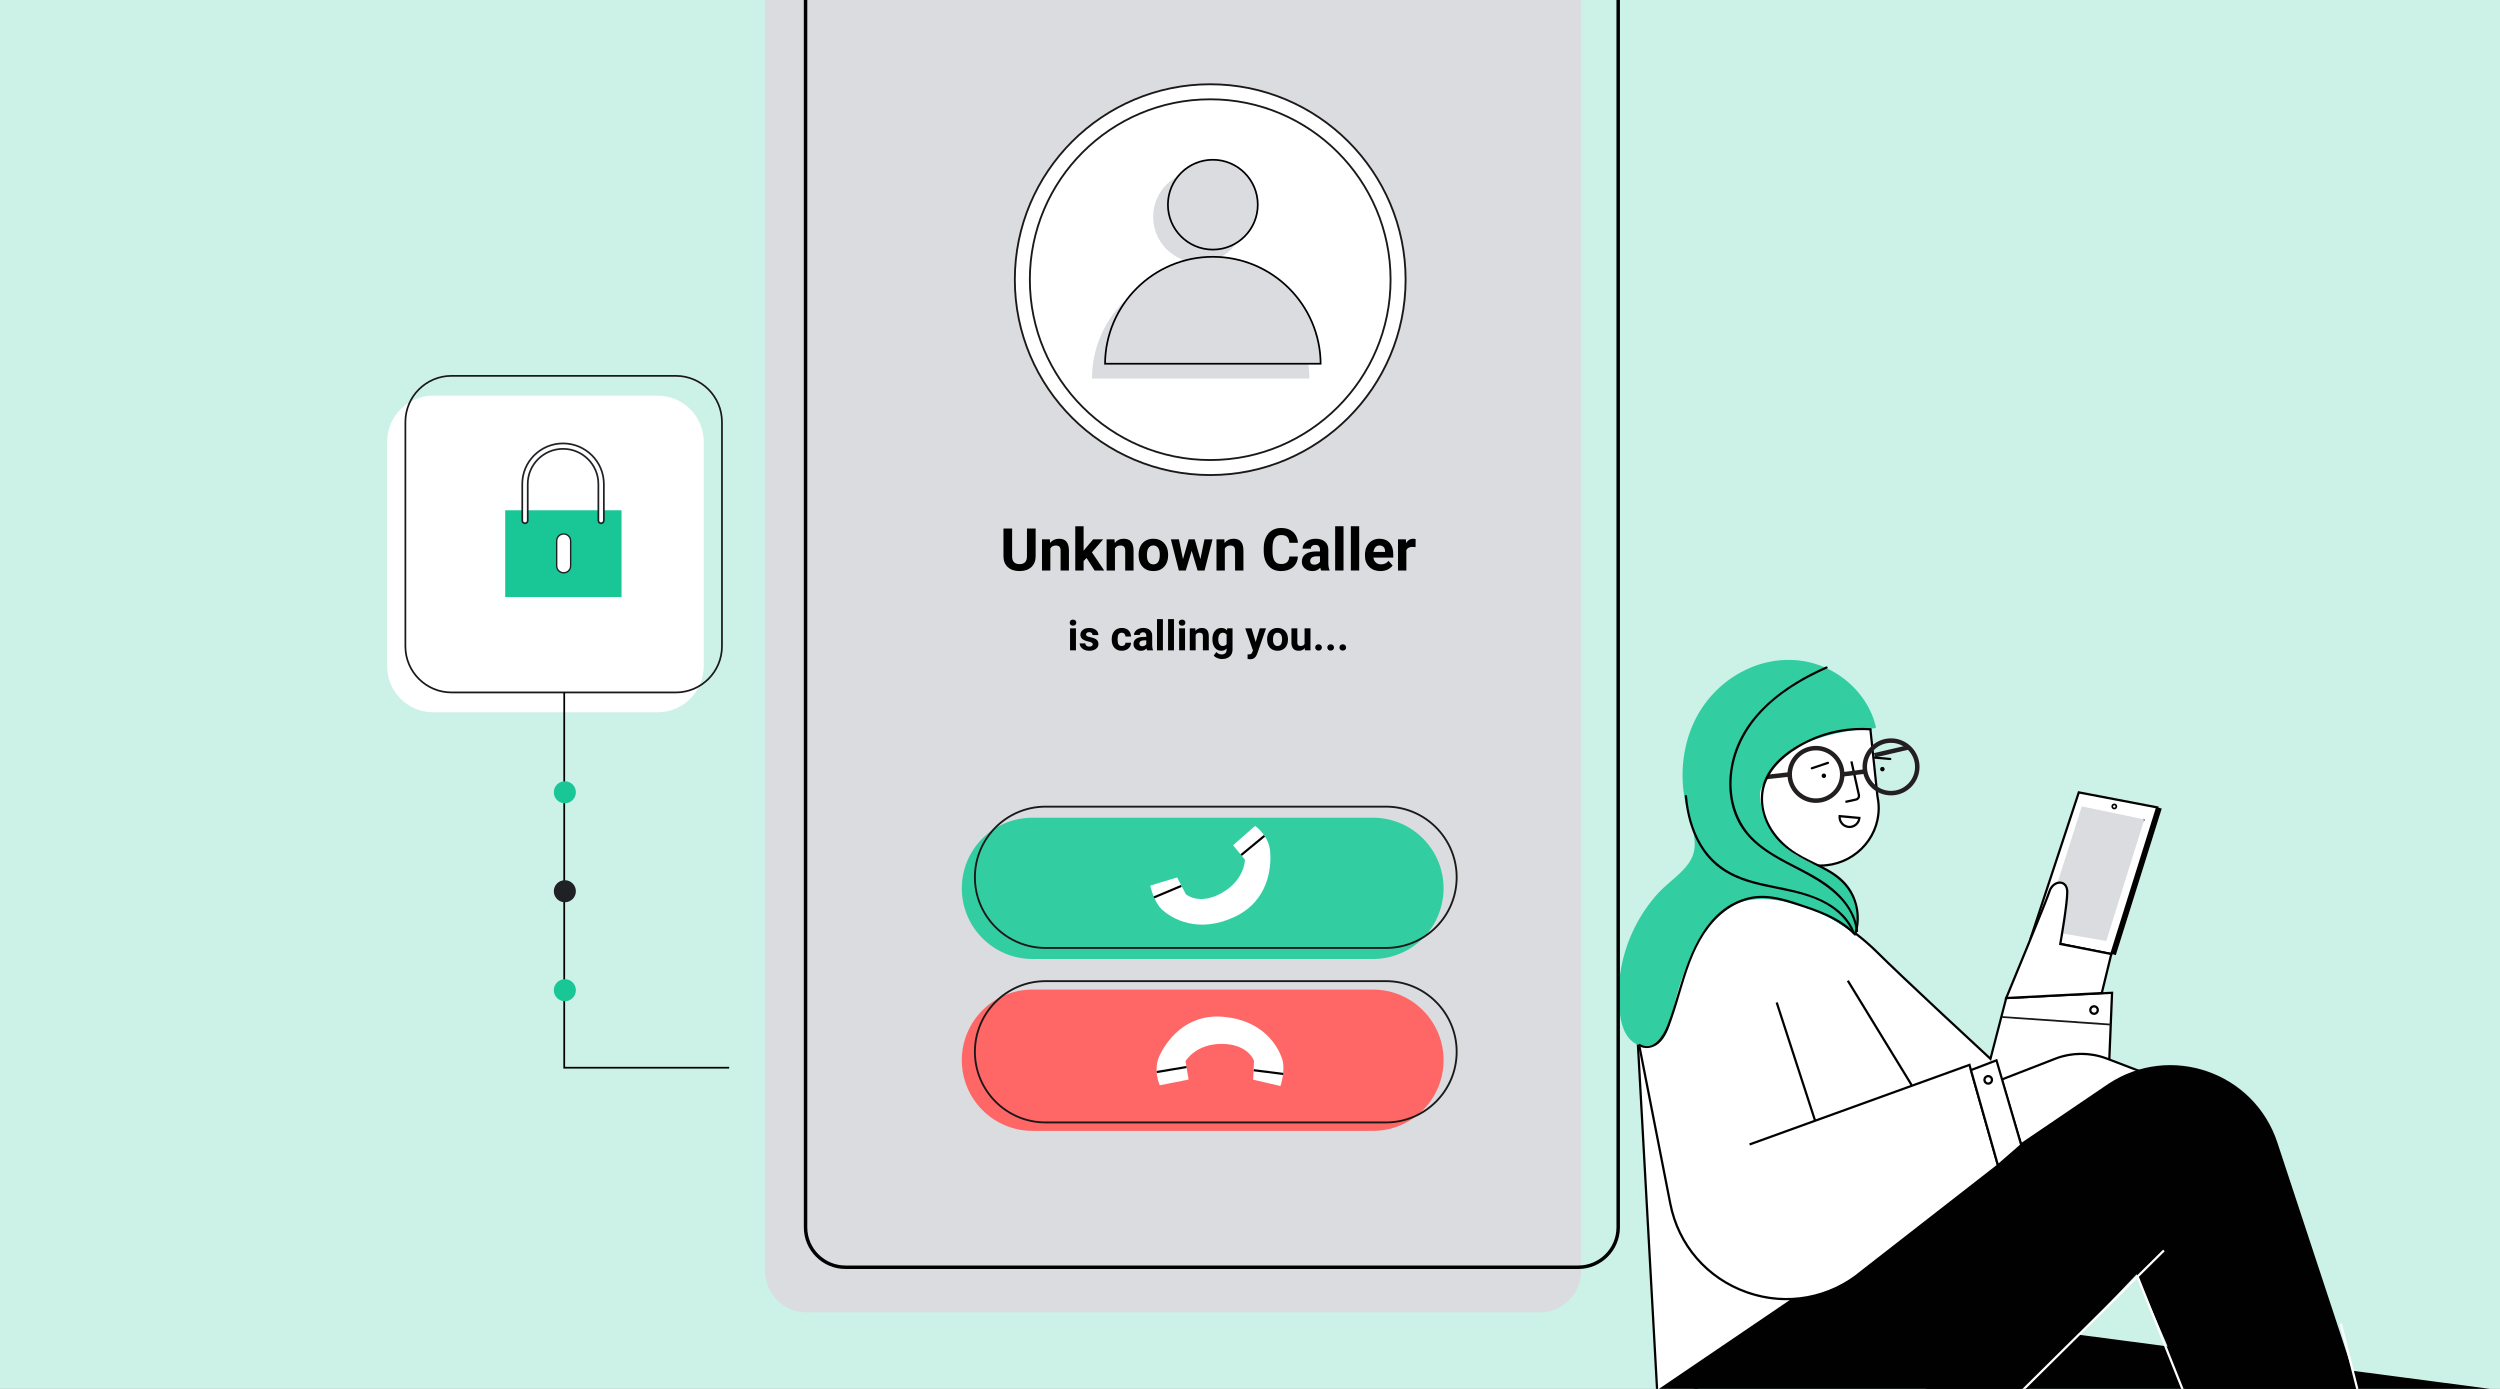 <svg width="1440" height="800" viewBox="0 0 1440 800" fill="none" xmlns="http://www.w3.org/2000/svg">
<rect x="0" y="0" width="1440" height="800" fill="#808080" stroke="none"/>
<g clip-path="url(#clip0_5_138)">
<rect width="1440" height="800" fill="#CCF2E8"/>
<path d="M886.76 755.95H464.67C451.42 755.95 440.67 745.21 440.67 731.95V-6.98C440.67 -20.23 451.41 -30.98 464.67 -30.98H886.75C900 -30.98 910.75 -20.24 910.75 -6.98V731.96C910.76 745.21 900.01 755.95 886.76 755.95Z" fill="#DADCE0"/>
<path d="M1439.51 800.676L1146.12 762.056L1033.68 877.046L1425.68 877.336L1439.51 800.676Z" fill="#010101"/>
<path d="M1438.64 803.126C1438.64 807.016 1425.67 877.046 1425.67 877.046H1465.35C1469.5 877.046 1473.16 874.306 1474.32 870.316L1501.2 777.836C1502.15 774.566 1498.12 772.176 1495.71 774.586L1468.47 801.826L1438.64 803.126Z" fill="white"/>
<path d="M1465.35 877.696H1424.89L1425.03 876.926C1429.51 852.726 1437.99 806.156 1437.99 803.116V802.496L1468.19 801.186L1495.25 774.126C1496.56 772.816 1498.45 772.576 1500.05 773.516C1501.65 774.466 1502.35 776.226 1501.83 778.016L1474.95 870.496C1473.71 874.736 1469.77 877.696 1465.35 877.696ZM1426.46 876.396H1465.36C1469.2 876.396 1472.63 873.816 1473.7 870.136L1500.58 777.656C1501 776.206 1500.2 775.126 1499.39 774.646C1498.58 774.166 1497.25 773.976 1496.18 775.056L1468.76 802.476L1439.26 803.756C1438.49 811.226 1427.89 868.656 1426.46 876.396Z" fill="#010101"/>
<path d="M955.33 815.666L942.44 583.676C940.06 540.846 983.43 511.746 1025.89 517.806C1053.13 521.696 1076.78 544.056 1080.36 547.636C1095.92 563.196 1146.5 609.886 1146.5 609.886L1155.58 574.866L1216.53 571.836L1214.36 624.306L955.33 815.666Z" fill="white"/>
<path d="M954.75 816.896L954.68 815.696L941.79 583.706C940.79 565.776 947.83 548.956 961.59 536.336C978.35 520.966 1002.43 513.796 1025.99 517.166C1054.13 521.186 1078.18 544.526 1080.83 547.176C1095.14 561.486 1139.63 602.646 1146.16 608.676L1155.09 574.246L1217.23 571.166L1215.02 624.656L1214.77 624.836L954.75 816.896ZM1014.47 517.646C995.1 517.646 976.26 524.646 962.47 537.296C949 549.646 942.12 566.106 943.09 583.636L955.91 814.426L1213.73 623.976L1215.86 572.526L1156.09 575.496L1146.86 611.096L1146.06 610.356C1145.55 609.886 1095.29 563.476 1079.9 548.086C1077.28 545.466 1053.52 522.406 1025.8 518.446C1022.03 517.906 1018.24 517.646 1014.47 517.646Z" fill="#010101"/>
<path d="M1023.99 577.235L1022.76 577.637L1044.81 645.508L1046.04 645.106L1023.99 577.235Z" fill="#010101"/>
<path d="M1064.9 564.552L1063.79 565.23L1100.53 625.314L1101.64 624.636L1064.9 564.552Z" fill="#010101"/>
<path d="M1206.17 583.946C1207.36 583.946 1208.33 582.979 1208.33 581.786C1208.33 580.593 1207.36 579.626 1206.17 579.626C1204.98 579.626 1204.01 580.593 1204.01 581.786C1204.01 582.979 1204.98 583.946 1206.17 583.946Z" fill="white"/>
<path d="M1206.17 584.596C1204.62 584.596 1203.36 583.336 1203.36 581.786C1203.36 580.236 1204.62 578.976 1206.17 578.976C1207.72 578.976 1208.98 580.236 1208.98 581.786C1208.98 583.336 1207.72 584.596 1206.17 584.596ZM1206.17 580.276C1205.34 580.276 1204.66 580.956 1204.66 581.786C1204.66 582.616 1205.34 583.296 1206.17 583.296C1207 583.296 1207.68 582.616 1207.68 581.786C1207.68 580.956 1207 580.276 1206.17 580.276Z" fill="#010101"/>
<path d="M982.09 417.436C982.09 417.436 981.51 436.456 988.43 454.906C995.35 473.346 1000.82 479.696 1000.82 479.696L1076.04 420.036L1073.45 403.896L982.09 417.436Z" fill="#010101"/>
<path d="M1081.42 458.726L1076.52 412.126L1000.54 422.916L1014.97 443.806L1007.54 464.736C1007.81 464.826 1008.08 464.906 1008.35 464.976L997.83 472.656L985.29 502.056L1047.54 523.676L1045.12 498.446C1046.2 498.546 1047.3 498.606 1048.4 498.606C1067.02 498.606 1082.12 483.796 1082.12 465.536C1082.13 463.186 1081.89 460.916 1081.42 458.726Z" fill="white"/>
<path d="M1048.29 524.606L984.42 502.426L997.3 472.226L1006.92 465.206L1006.7 465.126L1014.23 443.896L999.39 422.416L1077.08 411.386L1082.05 458.616C1082.53 460.876 1082.77 463.196 1082.77 465.506C1082.77 484.096 1067.35 499.226 1048.4 499.226C1047.56 499.226 1046.7 499.196 1045.84 499.126L1048.29 524.606ZM986.17 501.656L1046.81 522.706L1044.41 497.696L1045.19 497.766C1046.27 497.866 1047.36 497.926 1048.41 497.926C1066.64 497.926 1081.48 483.386 1081.48 465.506C1081.48 463.276 1081.24 461.036 1080.78 458.846L1080.77 458.776L1075.94 412.846L1001.67 423.396L1015.7 443.696L1008.39 464.296C1008.44 464.306 1008.49 464.326 1008.54 464.336L1009.83 464.696L998.37 473.056L986.17 501.656Z" fill="#010101"/>
<path d="M973.2 528.646L971.95 528.296L979.92 499.826L988.05 502.486L987.65 503.726L980.8 501.486L973.2 528.646Z" fill="#010101"/>
<path d="M1063.11 462.516L1062.83 461.246L1068.9 459.906C1069.31 459.816 1069.66 459.566 1069.89 459.206C1070.12 458.846 1070.18 458.426 1070.08 458.016L1065.79 438.726L1067.06 438.446L1071.35 457.716C1071.53 458.456 1071.41 459.236 1071 459.896C1070.59 460.556 1069.95 461.006 1069.19 461.176L1063.11 462.516Z" fill="#010101"/>
<path d="M1050.54 448.146C1051.26 448.146 1051.84 447.564 1051.84 446.846C1051.84 446.128 1051.26 445.546 1050.54 445.546C1049.82 445.546 1049.24 446.128 1049.24 446.846C1049.24 447.564 1049.82 448.146 1050.54 448.146Z" fill="#010101"/>
<path d="M1084.26 444.316C1084.98 444.316 1085.56 443.734 1085.56 443.016C1085.56 442.298 1084.98 441.716 1084.26 441.716C1083.54 441.716 1082.96 442.298 1082.96 443.016C1082.96 443.734 1083.54 444.316 1084.26 444.316Z" fill="#010101"/>
<path d="M1046 462.476C1036.94 462.476 1029.57 455.106 1029.57 446.046C1029.57 436.986 1036.94 429.616 1046 429.616C1055.06 429.616 1062.43 436.986 1062.43 446.046C1062.43 455.106 1055.06 462.476 1046 462.476ZM1046 432.216C1038.37 432.216 1032.17 438.426 1032.17 446.046C1032.17 453.666 1038.38 459.876 1046 459.876C1053.62 459.876 1059.83 453.666 1059.83 446.046C1059.83 438.426 1053.62 432.216 1046 432.216Z" fill="#231F20"/>
<path d="M1089.23 458.146C1080.17 458.146 1072.8 450.776 1072.8 441.716C1072.8 432.656 1080.17 425.286 1089.23 425.286C1098.29 425.286 1105.66 432.656 1105.66 441.716C1105.66 450.776 1098.29 458.146 1089.23 458.146ZM1089.23 427.886C1081.6 427.886 1075.4 434.096 1075.4 441.716C1075.4 449.336 1081.61 455.546 1089.23 455.546C1096.85 455.546 1103.06 449.336 1103.06 441.716C1103.06 434.096 1096.85 427.886 1089.23 427.886Z" fill="#231F20"/>
<path d="M1074.32 443.05L1060.92 444.775L1061.25 447.354L1074.65 445.629L1074.32 443.05Z" fill="#231F20"/>
<path d="M1030.7 444.754L1000 448.211L1000.29 450.795L1030.99 447.338L1030.7 444.754Z" fill="#231F20"/>
<path d="M1099.3 429.137L1079.42 433.786L1080.01 436.318L1099.89 431.668L1099.3 429.137Z" fill="#231F20"/>
<path d="M1043.62 443.176C1043.35 443.176 1043.1 443.006 1043 442.736C1042.89 442.396 1043.07 442.026 1043.41 441.916L1052.7 438.786C1053.04 438.676 1053.41 438.856 1053.52 439.196C1053.63 439.536 1053.45 439.906 1053.11 440.016L1043.82 443.146C1043.76 443.166 1043.69 443.176 1043.62 443.176Z" fill="#010101"/>
<path d="M1088.78 437.816C1088.76 437.816 1088.74 437.816 1088.72 437.816L1079.92 437.035C1079.56 437.005 1079.3 436.685 1079.33 436.335C1079.36 435.975 1079.7 435.716 1080.03 435.746L1088.83 436.525C1089.19 436.555 1089.45 436.875 1089.42 437.225C1089.4 437.565 1089.12 437.816 1088.78 437.816Z" fill="#010101"/>
<path d="M1071 471.136C1070.71 474.276 1067.94 476.586 1064.8 476.296C1061.66 476.006 1059.35 473.236 1059.64 470.096L1071 471.136Z" fill="white"/>
<path d="M1065.33 476.976C1065.13 476.976 1064.94 476.966 1064.74 476.946C1061.25 476.626 1058.67 473.536 1058.99 470.046L1059.05 469.396L1071.71 470.546L1071.65 471.196C1071.5 472.886 1070.69 474.416 1069.39 475.506C1068.24 476.466 1066.81 476.976 1065.33 476.976ZM1060.27 470.816C1060.36 473.316 1062.31 475.426 1064.86 475.656C1066.21 475.786 1067.52 475.366 1068.55 474.506C1069.42 473.786 1070.01 472.806 1070.25 471.726L1060.27 470.816Z" fill="#010101"/>
<path d="M1022.44 484.086C1022.44 484.086 1027.05 490.136 1033.68 493.596C1040.31 497.056 1045.13 498.426 1045.13 498.426L1045.78 510.596L1022.44 484.086Z" fill="#010101"/>
<path d="M1046.53 512.436L1024.38 487.276C1022.88 485.736 1022 484.586 1021.92 484.486L1022.92 483.666L1025.18 486.236C1027.13 488.266 1030.24 491.076 1033.97 493.026C1040.45 496.406 1045.25 497.796 1045.3 497.806L1045.75 497.936L1046.53 512.436ZM1030.91 492.726L1045.03 508.766L1044.5 498.916C1043.15 498.496 1038.91 497.056 1033.37 494.166C1032.52 493.726 1031.69 493.236 1030.91 492.726Z" fill="#010101"/>
<path d="M1197.38 456.416L1169.71 540.286L1216.11 549.506L1242.53 465.056L1197.38 456.416Z" fill="white"/>
<path d="M1216.56 550.256L1215.99 550.146L1168.87 540.776L1196.95 455.666L1243.38 464.556L1216.56 550.256ZM1170.56 539.796L1215.67 548.766L1241.7 465.566L1197.82 457.166L1170.56 539.796Z" fill="#010101"/>
<path d="M1152.98 621.806L1183.89 609.806C1193.3 606.156 1204.09 606.126 1213.52 609.746L1236.05 618.386L1204.85 638.616L1164.23 659.606L1152.98 621.806Z" fill="white"/>
<path d="M1163.83 660.536L1152.18 621.416L1183.65 609.196C1193.2 605.486 1204.17 605.466 1213.75 609.136L1237.48 618.226L1205.21 639.156L1163.83 660.536ZM1153.77 622.186L1164.63 658.656L1204.55 638.026L1234.62 618.516L1213.28 610.336C1204 606.776 1193.37 606.796 1184.12 610.396L1153.77 622.186Z" fill="#010101"/>
<path d="M953.46 801.396L1214.37 624.316C1250.03 600.716 1298.37 617.486 1311.76 658.096L1362.99 813.496L1274.8 836.836L1230.71 733.946L1137.91 831.936C1097.15 879.926 978.52 910.276 957.16 835.966C955.04 828.616 953.46 801.396 953.46 801.396Z" fill="#010101"/>
<path d="M1231.65 734.597L1230.44 735.079L1271.71 838.425L1272.91 837.943L1231.65 734.597Z" fill="white"/>
<path d="M1348.97 762.331L1347.71 762.649L1371.63 857.467L1372.89 857.149L1348.97 762.331Z" fill="white"/>
<path d="M1245.96 719.798L1111.01 853.305L1111.92 854.229L1246.87 720.722L1245.96 719.798Z" fill="white"/>
<path d="M944.19 602.106L962.09 693.316C972.08 744.256 1033.18 765.656 1072.77 732.076L1150.83 671.276L1134.4 613.346L1007.74 659.166" fill="white"/>
<path d="M1029.03 748.936C1021.38 748.936 1013.65 747.646 1006.11 745.006C982.88 736.866 966.18 717.596 961.45 693.446L943.55 602.236L944.83 601.986L962.73 693.196C967.38 716.886 983.76 735.796 1006.55 743.786C1029.34 751.766 1053.94 747.206 1072.36 731.596L1150.1 671.046L1133.98 614.216L1007.97 659.806L1007.53 658.586L1134.85 612.526L1151.59 671.546L1151.24 671.816L1073.18 732.616C1060.5 743.326 1044.95 748.936 1029.03 748.936Z" fill="#010101"/>
<path d="M1135.27 616.366L1149.97 610.746L1164.23 659.596L1150.83 671.276L1135.27 616.366Z" fill="white"/>
<path d="M1150.49 672.436L1134.49 615.976L1150.4 609.896L1164.98 659.826L1150.49 672.436ZM1136.06 616.766L1151.18 670.106L1163.5 659.375L1149.55 611.606L1136.06 616.766Z" fill="#010101"/>
<path d="M1145.21 624.146C1146.4 624.146 1147.37 623.179 1147.37 621.986C1147.37 620.793 1146.4 619.826 1145.21 619.826C1144.02 619.826 1143.05 620.793 1143.05 621.986C1143.05 623.179 1144.02 624.146 1145.21 624.146Z" fill="white"/>
<path d="M1145.21 624.806C1143.66 624.806 1142.4 623.545 1142.4 621.995C1142.4 620.445 1143.66 619.186 1145.21 619.186C1146.76 619.186 1148.02 620.445 1148.02 621.995C1148.02 623.545 1146.76 624.806 1145.21 624.806ZM1145.21 620.476C1144.38 620.476 1143.7 621.156 1143.7 621.986C1143.7 622.816 1144.38 623.495 1145.21 623.495C1146.04 623.495 1146.72 622.816 1146.72 621.986C1146.72 621.156 1146.04 620.476 1145.21 620.476Z" fill="#010101"/>
<path opacity="0.99" d="M1234.78 471.6L1190.43 515.445L1191.12 516.142L1235.46 472.297L1234.78 471.6Z" fill="#010101"/>
<path d="M1242.67 464.967L1216.21 549.404L1218.69 550.182L1245.15 465.745L1242.67 464.967Z" fill="#010101"/>
<g style="mix-blend-mode:multiply">
<path d="M1185.27 508.006L1199.11 464.486L1235.13 471.986L1213.23 542.016L1188.15 537.696" fill="#DADCE0"/>
</g>
<path d="M1217.84 466.196C1216.92 466.196 1216.16 465.446 1216.16 464.516C1216.16 463.596 1216.91 462.836 1217.84 462.836C1218.76 462.836 1219.52 463.586 1219.52 464.516C1219.51 465.446 1218.76 466.196 1217.84 466.196ZM1217.84 463.826C1217.45 463.826 1217.14 464.136 1217.14 464.526C1217.14 464.916 1217.45 465.226 1217.84 465.226C1218.23 465.226 1218.54 464.906 1218.54 464.526C1218.54 464.146 1218.22 463.826 1217.84 463.826Z" fill="#010101"/>
<path d="M1032.24 491.576C1020.84 483.356 1012.29 469.546 1013.25 455.516C1016.21 448.346 1020.64 441.016 1026.4 435.866C1037.43 426.026 1057.46 420.096 1079.9 418.816C1075.24 398.426 1055.92 382.786 1035.1 380.876C1014.27 378.966 993.18 389.986 981.42 407.276C969.66 424.566 966.98 447.296 972.71 467.416C975 475.436 978.56 483.836 976.13 491.816C973.86 499.256 967.01 504.146 961.22 509.346C940.88 527.606 930.23 556.096 933.6 583.216C934.15 587.626 935.09 592.116 937.52 595.846C939.94 599.576 944.12 602.426 948.56 602.206C953.26 601.976 957.24 598.406 959.44 594.246C961.63 590.086 962.4 585.356 963.37 580.756C966.08 567.926 970.65 555.486 976.87 543.946C981.83 534.746 988.24 525.766 997.57 521.056C1008.06 515.756 1020.64 516.666 1032.02 519.606C1044.56 522.846 1056.49 528.426 1067.05 535.926C1066.85 535.676 1066.64 535.436 1066.44 535.196C1067 535.666 1067.55 536.156 1068.09 536.656C1067.75 536.406 1067.39 536.176 1067.05 535.936C1067.49 536.496 1067.91 537.076 1068.31 537.676L1068.11 536.676C1068.25 536.806 1068.39 536.926 1068.53 537.056C1070.44 527.376 1067.96 515.916 1061.06 508.866C1051.76 499.356 1041.66 498.376 1032.24 491.576Z" fill="#33CDA2"/>
<path d="M1032.56 491.016C1026.27 486.406 1021.01 480.366 1017.59 473.326C1015.81 469.646 1014.54 465.666 1014.05 461.606C1013.85 459.946 1013.56 457.946 1013.84 456.276C1014.22 454.006 1015.61 451.716 1016.69 449.706C1020.44 442.706 1025.48 436.596 1032.21 432.296C1038.18 428.476 1044.88 425.886 1051.68 423.966C1060.87 421.366 1070.37 420.026 1079.89 419.456C1080.32 419.426 1080.62 419.066 1080.52 418.636C1077.06 404.046 1066.49 391.936 1053.14 385.366C1038.97 378.386 1022.6 378.526 1008.14 384.636C993.16 390.966 981.2 403.046 974.84 417.976C968.22 433.536 967.47 451.356 972.07 467.576C974.76 477.066 979.16 487.276 973.18 496.466C968.59 503.526 960.91 508.156 955.25 514.306C944.18 526.346 936.71 541.586 933.75 557.656C932.29 565.556 931.91 573.676 932.76 581.676C933.55 589.186 935.48 597.936 942.91 601.596C949.74 604.966 956.67 600.786 959.98 594.576C962.09 590.616 962.89 586.136 963.8 581.786C964.82 576.866 966.09 572.006 967.63 567.226C970.66 557.826 974.67 548.636 979.76 540.156C984.24 532.706 989.99 525.596 997.89 521.606C1006.92 517.056 1017.51 517.226 1027.2 519.166C1036.77 521.076 1046.07 524.536 1054.68 529.076C1058.85 531.276 1062.85 533.766 1066.7 536.476C1067.35 536.926 1067.92 535.986 1067.49 535.456C1067.29 535.216 1067.08 534.966 1066.88 534.726C1066.57 535.036 1066.27 535.336 1065.96 535.646C1066.52 536.126 1067.07 536.606 1067.61 537.106C1067.87 536.766 1068.14 536.426 1068.4 536.086C1068.06 535.846 1067.71 535.606 1067.36 535.366C1066.84 535.006 1066.08 535.736 1066.47 536.256C1066.9 536.826 1067.32 537.406 1067.73 537.996C1068.15 538.606 1069.06 538.236 1068.92 537.496C1068.85 537.166 1068.79 536.836 1068.72 536.496C1068.36 536.706 1068 536.916 1067.63 537.126C1067.77 537.256 1067.91 537.386 1068.05 537.506C1068.38 537.806 1069.04 537.726 1069.14 537.216C1070.95 527.426 1068.86 516.416 1062 508.916C1053.94 500.116 1042.06 497.716 1032.56 491.016C1031.88 490.536 1031.22 491.656 1031.9 492.136C1040.59 498.266 1051.35 500.656 1059.26 508.026C1067.07 515.306 1069.8 526.556 1067.89 536.886C1068.25 536.786 1068.61 536.696 1068.98 536.596C1068.84 536.466 1068.7 536.336 1068.56 536.216C1068.07 535.766 1067.35 536.216 1067.47 536.846C1067.54 537.176 1067.6 537.506 1067.67 537.846C1068.07 537.676 1068.46 537.516 1068.86 537.346C1068.45 536.756 1068.03 536.176 1067.6 535.606C1067.3 535.906 1067.01 536.196 1066.71 536.496C1067.06 536.736 1067.4 536.976 1067.75 537.216C1068.36 537.636 1069.08 536.686 1068.54 536.196C1068 535.706 1067.45 535.216 1066.89 534.736C1066.25 534.186 1065.44 535.016 1065.97 535.656C1066.17 535.896 1066.38 536.146 1066.58 536.386C1066.84 536.046 1067.11 535.706 1067.37 535.366C1053.19 525.376 1035.83 517.756 1018.34 516.696C1010.07 516.196 1001.62 517.576 994.53 522.036C988 526.146 983.04 532.326 979.05 538.836C974.4 546.416 970.68 554.616 967.7 562.986C966.17 567.296 964.85 571.686 963.75 576.126C962.65 580.596 962.01 585.216 960.62 589.616C959.23 594.026 956.73 598.406 952.43 600.526C947.87 602.766 942.87 601.036 939.58 597.456C933.7 591.066 933.53 580.246 933.64 572.046C933.87 555.666 938.97 539.416 947.98 525.756C952.51 518.876 958.04 512.936 964.25 507.556C969.71 502.826 975.68 497.716 977.19 490.276C978.94 481.596 974.77 473.116 972.71 464.886C970.61 456.496 969.97 447.736 970.82 439.126C972.51 422.016 980.35 405.756 993.77 394.816C1006.45 384.476 1023.61 379.016 1039.87 382.216C1054.69 385.136 1068.18 394.856 1075.27 408.236C1077.07 411.636 1078.4 415.246 1079.28 418.986C1079.49 418.716 1079.7 418.436 1079.91 418.166C1063.45 419.156 1045.71 422.146 1031.58 431.186C1024.79 435.526 1019.64 441.636 1015.8 448.686C1014.77 450.576 1013.81 452.516 1012.99 454.506C1012.28 456.236 1012.49 458.256 1012.63 460.106C1012.91 463.976 1013.87 467.786 1015.33 471.376C1018.72 479.736 1024.69 486.836 1031.93 492.146C1032.58 492.636 1033.23 491.506 1032.56 491.016Z" fill="#33CDA2"/>
<path d="M1069.4 537.606C1072.37 527.766 1070.14 516.676 1063.38 508.876C1055.81 500.136 1044.05 497.156 1034.57 491.136C1023.76 484.266 1015.28 472.846 1015.53 459.586C1015.78 446.366 1025.58 436.766 1036.27 430.406C1048.61 423.076 1063.04 419.736 1077.34 420.716C1078.18 420.776 1078.17 419.476 1077.34 419.416C1064.91 418.566 1052.4 420.936 1041.16 426.316C1031.01 431.176 1020.49 438.746 1016.2 449.556C1011.69 460.906 1015.33 473.756 1022.98 482.816C1030.86 492.156 1041.88 495.996 1052.2 501.816C1058.42 505.326 1063.78 509.966 1066.78 516.566C1069.73 523.056 1070.21 530.436 1068.15 537.246C1067.91 538.066 1069.16 538.406 1069.4 537.606Z" fill="#010101"/>
<path d="M944.01 602.526C947.73 604.696 952.29 603.716 955.48 600.996C959.47 597.596 961.23 592.156 962.92 587.386C967.33 574.956 970.11 561.976 975.34 549.836C980.02 538.996 986.81 528.756 997.07 522.506C1002.13 519.426 1007.9 517.456 1013.85 517.256C1020.75 517.026 1027.46 519.006 1033.96 521.086C1046.16 525.006 1059.02 529.136 1068.06 538.716C1068.64 539.326 1069.55 538.406 1068.98 537.796C1061.54 529.916 1051.48 525.626 1041.41 522.176C1030.32 518.376 1018.39 513.936 1006.59 517.016C982.91 523.186 973.47 548.446 967.19 569.426C965.07 576.526 963.04 583.666 960.35 590.586C958.04 596.546 952.41 605.916 944.66 601.396C943.95 600.976 943.29 602.096 944.01 602.526Z" fill="#010101"/>
<path d="M970.44 458.556C971.77 474.286 977.61 490.686 990.81 500.296C1006.8 511.946 1027.85 510.676 1045.63 517.876C1054.84 521.606 1063.44 528.096 1067.14 537.596C1067.44 538.366 1068.7 538.036 1068.39 537.246C1061.96 520.746 1043.94 514.896 1028.1 511.586C1018.58 509.596 1008.83 508.006 999.89 503.996C991.59 500.276 984.81 494.366 980.14 486.546C975.08 478.086 972.57 468.316 971.74 458.546C971.67 457.726 970.37 457.726 970.44 458.556Z" fill="#010101"/>
<path d="M1070.27 536.246C1068.73 523.096 1059.01 513.266 1048.28 506.506C1035.81 498.656 1021.26 493.826 1010.45 483.486C1000.56 474.016 996.45 460.666 997.54 447.186C998.65 433.366 1004.96 420.746 1014.29 410.636C1024.79 399.266 1038.36 391.226 1052.41 385.036C1053.17 384.696 1052.51 383.576 1051.75 383.916C1027.66 394.516 1003.48 411.996 997.44 439.146C994.74 451.286 995.81 464.606 1002.28 475.436C1009.62 487.716 1022.79 494.346 1035.06 500.676C1049.67 508.206 1066.84 518.166 1068.95 536.256C1069.06 537.066 1070.36 537.076 1070.27 536.246Z" fill="#010101"/>
<path d="M1215.53 590.656C1215.52 590.656 1215.51 590.656 1215.49 590.656L1153.53 586.336C1153.25 586.316 1153.03 586.066 1153.05 585.786C1153.07 585.496 1153.33 585.286 1153.6 585.306L1215.56 589.626C1215.84 589.646 1216.06 589.896 1216.04 590.176C1216.03 590.456 1215.8 590.656 1215.53 590.656Z" fill="#1B1818"/>
<path d="M790.81 651.38H594.69C572.22 651.38 554 633.16 554 610.69C554 588.22 572.22 570 594.69 570H790.81C813.28 570 831.5 588.22 831.5 610.69C831.49 633.16 813.28 651.38 790.81 651.38Z" fill="#FF6666"/>
<path d="M798.35 647.06H602.23C579.5 647.06 561 628.56 561 605.83C561 583.1 579.5 564.6 602.23 564.6H798.35C821.08 564.6 839.58 583.1 839.58 605.83C839.58 628.56 821.08 647.06 798.35 647.06ZM602.23 565.68C580.09 565.68 562.08 583.69 562.08 605.83C562.08 627.97 580.09 645.98 602.23 645.98H798.35C820.49 645.98 838.5 627.97 838.5 605.83C838.5 583.69 820.49 565.68 798.35 565.68H602.23Z" fill="#1B1818"/>
<path d="M737.54 625.55C737.54 625.55 740.56 616.59 738.61 610.25C736.33 602.79 727.53 587.48 704.29 585.64C682.66 583.92 671.69 599.92 667.84 608.22C663.99 616.51 668.04 625.12 668.04 625.12L684.63 621.83L682.85 611.23C682.85 611.23 688.74 600.98 704.34 601.29C719.17 601.58 722.3 611.03 722.3 611.03L721.8 621.88L737.54 625.55Z" fill="white"/>
<path d="M722.247 615.826L722.089 617.076L739.016 619.208L739.174 617.958L722.247 615.826Z" fill="#010101"/>
<path d="M683.286 613.987L666.195 616.859L666.404 618.101L683.495 615.23L683.286 613.987Z" fill="#010101"/>
<path d="M790.81 552.38H594.69C572.22 552.38 554 534.16 554 511.69C554 489.22 572.22 471 594.69 471H790.81C813.28 471 831.5 489.22 831.5 511.69C831.49 534.16 813.28 552.38 790.81 552.38Z" fill="#33CDA2"/>
<path d="M798.35 546.55H602.23C579.5 546.55 561 528.05 561 505.32C561 482.59 579.5 464.09 602.23 464.09H798.35C821.08 464.09 839.58 482.59 839.58 505.32C839.58 528.05 821.08 546.55 798.35 546.55ZM602.23 465.17C580.09 465.17 562.08 483.18 562.08 505.32C562.08 527.46 580.09 545.47 602.23 545.47H798.35C820.49 545.47 838.5 527.46 838.5 505.32C838.5 483.18 820.49 465.17 798.35 465.17H602.23Z" fill="#1B1818"/>
<path d="M662.56 510.093C662.56 510.093 664.425 519.362 669.284 523.878C674.988 529.198 690.264 538.057 711.311 528.031C730.903 518.705 732.403 499.364 731.587 490.251C730.776 481.146 722.964 475.715 722.964 475.715L710.242 486.859L717.083 495.149C717.083 495.149 717.107 506.971 703.442 514.502C690.454 521.666 683.019 515.047 683.019 515.047L678.027 505.401L662.56 510.093Z" fill="white"/>
<path d="M680.667 510.867L680.178 509.706L664.453 516.323L664.942 517.484L680.667 510.867Z" fill="#010101"/>
<path d="M715.327 492.979L728.693 481.947L727.89 480.975L714.525 492.007L715.327 492.979Z" fill="#010101"/>
<path d="M596.527 304.438V320.359C596.527 323.004 595.697 325.096 594.037 326.634C592.388 328.173 590.13 328.942 587.264 328.942C584.441 328.942 582.2 328.195 580.54 326.701C578.88 325.207 578.033 323.153 578 320.542V304.438H582.98V320.392C582.98 321.975 583.357 323.131 584.109 323.862C584.873 324.581 585.924 324.941 587.264 324.941C590.064 324.941 591.486 323.469 591.53 320.525V304.438H596.527Z" fill="black"/>
<path d="M604.712 310.647L604.861 312.722C606.145 311.117 607.866 310.315 610.024 310.315C611.928 310.315 613.345 310.874 614.274 311.992C615.204 313.11 615.68 314.781 615.702 317.005V328.61H610.904V317.122C610.904 316.103 610.683 315.367 610.24 314.914C609.798 314.449 609.062 314.216 608.032 314.216C606.682 314.216 605.669 314.792 604.994 315.943V328.61H600.196V310.647H604.712Z" fill="black"/>
<path d="M625.879 321.405L624.152 323.131V328.61H619.354V303.11H624.152V317.238L625.082 316.042L629.681 310.647H635.441L628.95 318.134L636.006 328.61H630.494L625.879 321.405Z" fill="black"/>
<path d="M641.933 310.647L642.082 312.722C643.366 311.117 645.087 310.315 647.245 310.315C649.149 310.315 650.565 310.874 651.495 311.992C652.425 313.11 652.901 314.781 652.923 317.005V328.61H648.125V317.122C648.125 316.103 647.904 315.367 647.461 314.914C647.018 314.449 646.282 314.216 645.253 314.216C643.903 314.216 642.89 314.792 642.215 315.943V328.61H637.417V310.647H641.933Z" fill="black"/>
<path d="M655.828 319.462C655.828 317.681 656.171 316.092 656.857 314.698C657.544 313.303 658.529 312.224 659.812 311.46C661.107 310.697 662.607 310.315 664.312 310.315C666.735 310.315 668.711 311.056 670.238 312.54C671.777 314.023 672.634 316.037 672.812 318.583L672.845 319.811C672.845 322.567 672.076 324.78 670.537 326.452C668.999 328.112 666.935 328.942 664.345 328.942C661.755 328.942 659.685 328.112 658.136 326.452C656.597 324.792 655.828 322.534 655.828 319.678V319.462ZM660.626 319.811C660.626 321.515 660.947 322.821 661.589 323.729C662.231 324.625 663.149 325.074 664.345 325.074C665.507 325.074 666.414 324.631 667.067 323.746C667.72 322.849 668.047 321.421 668.047 319.462C668.047 317.791 667.72 316.496 667.067 315.578C666.414 314.659 665.496 314.2 664.312 314.2C663.138 314.2 662.231 314.659 661.589 315.578C660.947 316.485 660.626 317.896 660.626 319.811Z" fill="black"/>
<path d="M691.422 322.085L693.779 310.647H698.411L693.829 328.61H689.812L686.408 317.304L683.005 328.61H679.004L674.422 310.647H679.054L681.395 322.069L684.682 310.647H688.151L691.422 322.085Z" fill="black"/>
<path d="M705.218 310.647L705.367 312.722C706.651 311.117 708.372 310.315 710.53 310.315C712.434 310.315 713.851 310.874 714.78 311.992C715.71 313.11 716.186 314.781 716.208 317.005V328.61H711.41V317.122C711.41 316.103 711.189 315.367 710.746 314.914C710.303 314.449 709.567 314.216 708.538 314.216C707.188 314.216 706.175 314.792 705.5 315.943V328.61H700.702V310.647H705.218Z" fill="black"/>
<path d="M747.618 320.558C747.43 323.159 746.467 325.207 744.729 326.701C743.003 328.195 740.723 328.942 737.89 328.942C734.791 328.942 732.35 327.902 730.568 325.821C728.798 323.729 727.912 320.862 727.912 317.221V315.744C727.912 313.419 728.322 311.372 729.141 309.601C729.96 307.83 731.127 306.474 732.644 305.534C734.171 304.582 735.942 304.106 737.956 304.106C740.745 304.106 742.992 304.853 744.696 306.347C746.401 307.841 747.386 309.939 747.651 312.639H742.671C742.549 311.079 742.112 309.95 741.359 309.252C740.618 308.544 739.483 308.19 737.956 308.19C736.296 308.19 735.051 308.788 734.221 309.983C733.402 311.167 732.981 313.01 732.959 315.511V317.337C732.959 319.949 733.352 321.859 734.138 323.065C734.935 324.271 736.185 324.875 737.89 324.875C739.428 324.875 740.574 324.526 741.326 323.829C742.09 323.12 742.527 322.03 742.638 320.558H747.618Z" fill="black"/>
<path d="M760.982 328.61C760.761 328.178 760.601 327.641 760.501 327C759.339 328.294 757.828 328.942 755.969 328.942C754.209 328.942 752.748 328.433 751.586 327.415C750.435 326.396 749.859 325.112 749.859 323.563C749.859 321.659 750.562 320.198 751.968 319.18C753.384 318.162 755.426 317.647 758.094 317.636H760.302V316.607C760.302 315.777 760.086 315.113 759.654 314.615C759.234 314.117 758.564 313.868 757.646 313.868C756.838 313.868 756.201 314.061 755.736 314.449C755.283 314.836 755.056 315.367 755.056 316.042H750.258C750.258 315.002 750.579 314.039 751.221 313.154C751.863 312.268 752.77 311.577 753.943 311.079C755.117 310.569 756.434 310.315 757.895 310.315C760.108 310.315 761.862 310.874 763.157 311.992C764.463 313.098 765.116 314.659 765.116 316.673V324.459C765.127 326.164 765.365 327.453 765.83 328.328V328.61H760.982ZM757.015 325.273C757.723 325.273 758.376 325.118 758.974 324.808C759.571 324.487 760.014 324.061 760.302 323.53V320.442H758.509C756.107 320.442 754.829 321.272 754.674 322.932L754.657 323.214C754.657 323.812 754.868 324.305 755.288 324.692C755.709 325.079 756.284 325.273 757.015 325.273Z" fill="black"/>
<path d="M773.865 328.61H769.051V303.11H773.865V328.61Z" fill="black"/>
<path d="M782.896 328.61H778.082V303.11H782.896V328.61Z" fill="black"/>
<path d="M795.132 328.942C792.498 328.942 790.351 328.134 788.69 326.518C787.041 324.902 786.217 322.75 786.217 320.06V319.595C786.217 317.791 786.565 316.181 787.263 314.764C787.96 313.336 788.945 312.241 790.218 311.477C791.502 310.702 792.963 310.315 794.601 310.315C797.058 310.315 798.989 311.09 800.395 312.639C801.811 314.189 802.52 316.386 802.52 319.23V321.189H791.081C791.236 322.362 791.701 323.303 792.476 324.011C793.261 324.72 794.252 325.074 795.447 325.074C797.296 325.074 798.74 324.404 799.78 323.065L802.138 325.705C801.418 326.723 800.444 327.52 799.216 328.095C797.987 328.66 796.626 328.942 795.132 328.942ZM794.584 314.2C793.632 314.2 792.857 314.521 792.26 315.163C791.673 315.805 791.297 316.723 791.131 317.918H797.805V317.537C797.783 316.474 797.495 315.655 796.941 315.08C796.388 314.493 795.602 314.2 794.584 314.2Z" fill="black"/>
<path d="M815.353 315.146C814.7 315.057 814.124 315.013 813.626 315.013C811.811 315.013 810.621 315.627 810.057 316.856V328.61H805.259V310.647H809.791L809.924 312.789C810.887 311.139 812.22 310.315 813.925 310.315C814.456 310.315 814.954 310.387 815.419 310.531L815.353 315.146Z" fill="black"/>
<path d="M619.747 374.61H616.349V361.93H619.747V374.61ZM616.149 358.649C616.149 358.141 616.317 357.723 616.653 357.395C616.997 357.067 617.462 356.903 618.048 356.903C618.626 356.903 619.087 357.067 619.431 357.395C619.774 357.723 619.946 358.141 619.946 358.649C619.946 359.165 619.771 359.586 619.419 359.915C619.075 360.243 618.618 360.407 618.048 360.407C617.478 360.407 617.017 360.243 616.665 359.915C616.321 359.586 616.149 359.165 616.149 358.649Z" fill="black"/>
<path d="M629.415 371.106C629.415 370.692 629.208 370.368 628.794 370.133C628.388 369.891 627.731 369.676 626.825 369.489C623.81 368.856 622.302 367.575 622.302 365.645C622.302 364.52 622.767 363.583 623.696 362.833C624.634 362.075 625.856 361.696 627.364 361.696C628.974 361.696 630.259 362.075 631.22 362.833C632.188 363.59 632.673 364.575 632.673 365.786H629.286C629.286 365.301 629.13 364.903 628.817 364.59C628.505 364.27 628.017 364.11 627.353 364.11C626.782 364.11 626.341 364.239 626.028 364.497C625.716 364.754 625.56 365.083 625.56 365.481C625.56 365.856 625.735 366.161 626.087 366.395C626.446 366.622 627.048 366.821 627.892 366.993C628.735 367.157 629.446 367.344 630.024 367.555C631.813 368.211 632.708 369.348 632.708 370.965C632.708 372.122 632.212 373.059 631.22 373.778C630.228 374.489 628.946 374.844 627.376 374.844C626.313 374.844 625.368 374.657 624.54 374.282C623.72 373.899 623.075 373.379 622.606 372.723C622.138 372.059 621.903 371.344 621.903 370.579H625.114C625.146 371.18 625.368 371.641 625.782 371.961C626.196 372.282 626.751 372.442 627.446 372.442C628.095 372.442 628.583 372.321 628.911 372.079C629.247 371.829 629.415 371.504 629.415 371.106Z" fill="black"/>
<path d="M646.149 372.114C646.774 372.114 647.282 371.942 647.673 371.598C648.063 371.254 648.267 370.797 648.282 370.227H651.458C651.45 371.086 651.216 371.875 650.755 372.594C650.294 373.305 649.661 373.86 648.856 374.258C648.06 374.649 647.177 374.844 646.208 374.844C644.396 374.844 642.966 374.27 641.919 373.122C640.872 371.965 640.349 370.372 640.349 368.34V368.118C640.349 366.165 640.868 364.606 641.907 363.442C642.946 362.278 644.372 361.696 646.185 361.696C647.771 361.696 649.04 362.149 649.993 363.055C650.954 363.954 651.442 365.153 651.458 366.653H648.282C648.267 365.997 648.063 365.465 647.673 365.059C647.282 364.645 646.767 364.438 646.126 364.438C645.337 364.438 644.739 364.727 644.333 365.305C643.935 365.875 643.735 366.805 643.735 368.094V368.446C643.735 369.75 643.935 370.688 644.333 371.258C644.731 371.829 645.337 372.114 646.149 372.114Z" fill="black"/>
<path d="M660.739 374.61C660.583 374.305 660.47 373.926 660.399 373.473C659.579 374.387 658.513 374.844 657.2 374.844C655.958 374.844 654.927 374.485 654.106 373.766C653.294 373.047 652.888 372.141 652.888 371.047C652.888 369.704 653.384 368.672 654.376 367.954C655.376 367.235 656.817 366.872 658.7 366.864H660.259V366.137C660.259 365.551 660.106 365.083 659.802 364.731C659.505 364.379 659.032 364.204 658.384 364.204C657.813 364.204 657.364 364.34 657.036 364.614C656.716 364.887 656.556 365.262 656.556 365.739H653.169C653.169 365.004 653.396 364.325 653.849 363.7C654.302 363.075 654.942 362.586 655.771 362.235C656.599 361.875 657.528 361.696 658.56 361.696C660.122 361.696 661.36 362.09 662.274 362.879C663.196 363.661 663.657 364.762 663.657 366.184V371.68C663.665 372.883 663.833 373.793 664.161 374.411V374.61H660.739ZM657.938 372.254C658.438 372.254 658.899 372.145 659.321 371.926C659.743 371.7 660.056 371.399 660.259 371.024V368.844H658.993C657.298 368.844 656.396 369.43 656.286 370.602L656.274 370.801C656.274 371.223 656.423 371.571 656.72 371.844C657.017 372.118 657.423 372.254 657.938 372.254Z" fill="black"/>
<path d="M669.833 374.61H666.435V356.61H669.833V374.61Z" fill="black"/>
<path d="M676.208 374.61H672.81V356.61H676.208V374.61Z" fill="black"/>
<path d="M682.583 374.61H679.185V361.93H682.583V374.61ZM678.985 358.649C678.985 358.141 679.153 357.723 679.489 357.395C679.833 357.067 680.298 356.903 680.884 356.903C681.462 356.903 681.923 357.067 682.267 357.395C682.61 357.723 682.782 358.141 682.782 358.649C682.782 359.165 682.606 359.586 682.255 359.915C681.911 360.243 681.454 360.407 680.884 360.407C680.313 360.407 679.853 360.243 679.501 359.915C679.157 359.586 678.985 359.165 678.985 358.649Z" fill="black"/>
<path d="M688.501 361.93L688.606 363.395C689.513 362.262 690.728 361.696 692.251 361.696C693.595 361.696 694.595 362.09 695.251 362.879C695.907 363.668 696.243 364.848 696.259 366.418V374.61H692.872V366.5C692.872 365.782 692.716 365.262 692.403 364.942C692.091 364.614 691.571 364.45 690.845 364.45C689.892 364.45 689.177 364.856 688.7 365.668V374.61H685.313V361.93H688.501Z" fill="black"/>
<path d="M698.345 368.176C698.345 366.231 698.806 364.665 699.728 363.477C700.657 362.29 701.907 361.696 703.478 361.696C704.868 361.696 705.95 362.172 706.724 363.125L706.864 361.93H709.935V374.188C709.935 375.297 709.681 376.262 709.173 377.083C708.673 377.903 707.966 378.528 707.052 378.958C706.138 379.387 705.067 379.602 703.841 379.602C702.911 379.602 702.005 379.415 701.122 379.04C700.239 378.672 699.571 378.196 699.118 377.61L700.618 375.547C701.462 376.493 702.485 376.965 703.688 376.965C704.587 376.965 705.286 376.723 705.786 376.239C706.286 375.762 706.536 375.083 706.536 374.2V373.52C705.755 374.403 704.728 374.844 703.454 374.844C701.931 374.844 700.696 374.25 699.751 373.063C698.813 371.868 698.345 370.286 698.345 368.317V368.176ZM701.731 368.422C701.731 369.571 701.962 370.473 702.423 371.129C702.884 371.778 703.517 372.102 704.321 372.102C705.353 372.102 706.091 371.715 706.536 370.942V365.61C706.083 364.836 705.353 364.45 704.345 364.45C703.532 364.45 702.892 364.782 702.423 365.446C701.962 366.11 701.731 367.102 701.731 368.422Z" fill="black"/>
<path d="M723.259 369.817L725.603 361.93H729.235L724.138 376.579L723.856 377.247C723.099 378.903 721.849 379.731 720.106 379.731C719.614 379.731 719.114 379.657 718.606 379.508V376.942L719.122 376.954C719.763 376.954 720.239 376.856 720.552 376.661C720.872 376.465 721.122 376.141 721.302 375.688L721.7 374.645L717.259 361.93H720.903L723.259 369.817Z" fill="black"/>
<path d="M729.856 368.153C729.856 366.895 730.099 365.774 730.583 364.79C731.067 363.805 731.763 363.043 732.669 362.504C733.583 361.965 734.642 361.696 735.845 361.696C737.556 361.696 738.95 362.219 740.028 363.266C741.114 364.313 741.72 365.735 741.845 367.532L741.868 368.399C741.868 370.344 741.325 371.907 740.239 373.086C739.153 374.258 737.696 374.844 735.868 374.844C734.04 374.844 732.579 374.258 731.485 373.086C730.399 371.915 729.856 370.321 729.856 368.305V368.153ZM733.243 368.399C733.243 369.602 733.47 370.524 733.923 371.165C734.376 371.797 735.024 372.114 735.868 372.114C736.688 372.114 737.329 371.801 737.79 371.176C738.251 370.543 738.481 369.536 738.481 368.153C738.481 366.973 738.251 366.059 737.79 365.411C737.329 364.762 736.681 364.438 735.845 364.438C735.017 364.438 734.376 364.762 733.923 365.411C733.47 366.051 733.243 367.047 733.243 368.399Z" fill="black"/>
<path d="M751.548 373.321C750.712 374.336 749.556 374.844 748.079 374.844C746.72 374.844 745.681 374.454 744.962 373.672C744.251 372.891 743.888 371.747 743.872 370.239V361.93H747.259V370.122C747.259 371.442 747.86 372.102 749.063 372.102C750.212 372.102 751.001 371.704 751.431 370.907V361.93H754.829V374.61H751.642L751.548 373.321Z" fill="black"/>
<path d="M757.56 372.946C757.56 372.407 757.739 371.969 758.099 371.633C758.466 371.297 758.923 371.129 759.47 371.129C760.024 371.129 760.481 371.297 760.841 371.633C761.208 371.969 761.392 372.407 761.392 372.946C761.392 373.477 761.212 373.911 760.853 374.247C760.493 374.575 760.032 374.739 759.47 374.739C758.915 374.739 758.458 374.575 758.099 374.247C757.739 373.911 757.56 373.477 757.56 372.946Z" fill="black"/>
<path d="M764.544 372.946C764.544 372.407 764.724 371.969 765.083 371.633C765.45 371.297 765.907 371.129 766.454 371.129C767.009 371.129 767.466 371.297 767.825 371.633C768.192 371.969 768.376 372.407 768.376 372.946C768.376 373.477 768.196 373.911 767.837 374.247C767.478 374.575 767.017 374.739 766.454 374.739C765.899 374.739 765.442 374.575 765.083 374.247C764.724 373.911 764.544 373.477 764.544 372.946Z" fill="black"/>
<path d="M771.528 372.946C771.528 372.407 771.708 371.969 772.067 371.633C772.435 371.297 772.892 371.129 773.438 371.129C773.993 371.129 774.45 371.297 774.81 371.633C775.177 371.969 775.36 372.407 775.36 372.946C775.36 373.477 775.181 373.911 774.821 374.247C774.462 374.575 774.001 374.739 773.438 374.739C772.884 374.739 772.427 374.575 772.067 374.247C771.708 373.911 771.528 373.477 771.528 372.946Z" fill="black"/>
<path d="M697.08 273.62C759.234 273.62 809.62 223.234 809.62 161.08C809.62 98.926 759.234 48.54 697.08 48.54C634.926 48.54 584.54 98.926 584.54 161.08C584.54 223.234 634.926 273.62 697.08 273.62Z" fill="white"/>
<path d="M697.08 274.17C634.73 274.17 584 223.44 584 161.09C584 98.73 634.73 48 697.08 48C759.44 48 810.17 98.73 810.17 161.09C810.17 223.44 759.44 274.17 697.08 274.17ZM697.08 49.08C635.32 49.08 585.08 99.32 585.08 161.08C585.08 222.84 635.32 273.08 697.08 273.08C758.84 273.08 809.08 222.84 809.08 161.08C809.08 99.32 758.84 49.08 697.08 49.08Z" fill="#1B1818"/>
<path d="M697.08 265.52C639.5 265.52 592.65 218.67 592.65 161.09C592.65 103.51 639.5 56.66 697.08 56.66C754.66 56.66 801.51 103.51 801.51 161.09C801.51 218.67 754.66 265.52 697.08 265.52ZM697.08 57.74C640.09 57.74 593.73 104.1 593.73 161.09C593.73 218.08 640.09 264.44 697.08 264.44C754.07 264.44 800.43 218.08 800.43 161.09C800.43 104.1 754.07 57.74 697.08 57.74Z" fill="#1B1818"/>
<circle cx="690.596" cy="124.897" r="26.377" fill="#DADCE0"/>
<circle cx="698.596" cy="117.897" r="25.877" fill="#DADCE0" stroke="black"/>
<path d="M691.596 155.424C657.025 155.424 629 183.449 629 218.02H754.193C754.193 183.449 726.167 155.424 691.596 155.424Z" fill="#DADCE0"/>
<path d="M760.691 209.52H636.502C636.771 175.455 664.468 147.924 698.596 147.924C732.724 147.924 760.422 175.455 760.691 209.52Z" fill="#DADCE0" stroke="black"/>
<path d="M1155.59 574.866C1155.59 574.866 1179.15 517.986 1180.38 513.766C1182.4 506.846 1190.76 506.276 1190.76 513.766C1190.76 521.256 1186.73 543.736 1186.73 543.736L1216.13 549.496L1210.65 571.976L1155.59 574.866Z" fill="white"/>
<path d="M1154.59 575.576L1154.98 574.626C1155.22 574.056 1178.54 517.726 1179.74 513.596C1180.99 509.306 1184.48 507.386 1187.16 507.776C1189.21 508.066 1191.39 509.796 1191.39 513.786C1191.39 520.636 1188.12 539.476 1187.46 543.246L1216.9 549.016L1211.15 572.626L1154.59 575.576ZM1186.47 509.016C1184.43 509.016 1181.97 510.646 1181 513.956C1179.85 517.906 1159.78 566.456 1156.58 574.166L1210.12 571.366L1215.32 550.016L1185.96 544.256L1186.07 543.626C1186.11 543.406 1190.09 521.116 1190.09 513.766C1190.09 511.086 1188.92 509.326 1186.97 509.046C1186.81 509.026 1186.64 509.016 1186.47 509.016Z" fill="#010101"/>
<path d="M909.09 729.93H487C474.302 729.93 464 719.637 464 706.93V-32C464 -44.698 474.293 -55 487 -55H909.08C921.778 -55 932.08 -44.707 932.08 -32V706.94C932.09 719.637 921.788 729.93 909.09 729.93Z" stroke="black" stroke-width="2"/>
<path d="M378.78 410.26H249.56C234.89 410.26 223 398.37 223 383.7V254.47C223 239.8 234.89 227.91 249.56 227.91H378.79C393.46 227.91 405.35 239.8 405.35 254.47V383.7C405.35 398.36 393.45 410.26 378.78 410.26Z" fill="white"/>
<path d="M389.28 399.35H260.06C245.14 399.35 233 387.21 233 372.29V243.06C233 228.14 245.14 216 260.06 216H389.29C404.21 216 416.35 228.14 416.35 243.06V372.29C416.35 387.2 404.21 399.35 389.28 399.35ZM260.06 216.99C245.69 216.99 234 228.68 234 243.05V372.28C234 386.65 245.69 398.34 260.06 398.34H389.29C403.66 398.34 415.35 386.65 415.35 372.28V243.06C415.35 228.69 403.66 217 389.29 217H260.06V216.99Z" fill="#1B1818"/>
<path d="M358 293.91H291V343.91H358V293.91Z" fill="#19C696"/>
<path d="M346.24 301.41C345.363 301.41 344.66 300.708 344.66 299.844V278.755C344.66 267.607 335.532 258.543 324.32 258.543C313.108 258.543 303.979 267.607 303.979 278.755V299.844C303.979 300.708 303.277 301.41 302.4 301.41C301.522 301.41 300.82 300.708 300.82 299.844V278.755C300.82 265.892 311.352 255.41 324.32 255.41C337.288 255.41 347.82 265.879 347.82 278.755V299.844C347.82 300.708 347.118 301.41 346.24 301.41Z" fill="white" stroke="#202124"/>
<path d="M324.67 329.94C322.45 329.94 320.65 328.14 320.65 325.92V311.57C320.65 309.35 322.45 307.55 324.67 307.55C326.89 307.55 328.69 309.35 328.69 311.57V325.92C328.69 328.15 326.89 329.94 324.67 329.94Z" fill="white"/>
<path d="M324.67 330.35C322.23 330.35 320.25 328.37 320.25 325.93V311.58C320.25 309.14 322.23 307.16 324.67 307.16C327.11 307.16 329.09 309.14 329.09 311.58V325.93C329.09 328.36 327.11 330.35 324.67 330.35ZM324.67 307.95C322.67 307.95 321.05 309.57 321.05 311.57V325.92C321.05 327.92 322.67 329.54 324.67 329.54C326.67 329.54 328.29 327.92 328.29 325.92V311.57C328.29 309.58 326.67 307.95 324.67 307.95Z" fill="#202124"/>
<path d="M325 399V615H420" stroke="black"/>
<path d="M325.353 519.706C328.862 519.706 331.706 516.862 331.706 513.353C331.706 509.844 328.862 507 325.353 507C321.844 507 319 509.844 319 513.353C319 516.862 321.844 519.706 325.353 519.706Z" fill="#202124"/>
<path d="M325.353 462.706C328.862 462.706 331.706 459.862 331.706 456.353C331.706 452.844 328.862 450 325.353 450C321.844 450 319 452.844 319 456.353C319 459.862 321.844 462.706 325.353 462.706Z" fill="#19C696"/>
<path d="M325.353 576.706C328.862 576.706 331.706 573.862 331.706 570.353C331.706 566.844 328.862 564 325.353 564C321.844 564 319 566.844 319 570.353C319 573.862 321.844 576.706 325.353 576.706Z" fill="#19C696"/>
</g>
<defs>
<clipPath id="clip0_5_138">
<rect width="1440" height="800" fill="white"/>
</clipPath>
</defs>
</svg>
